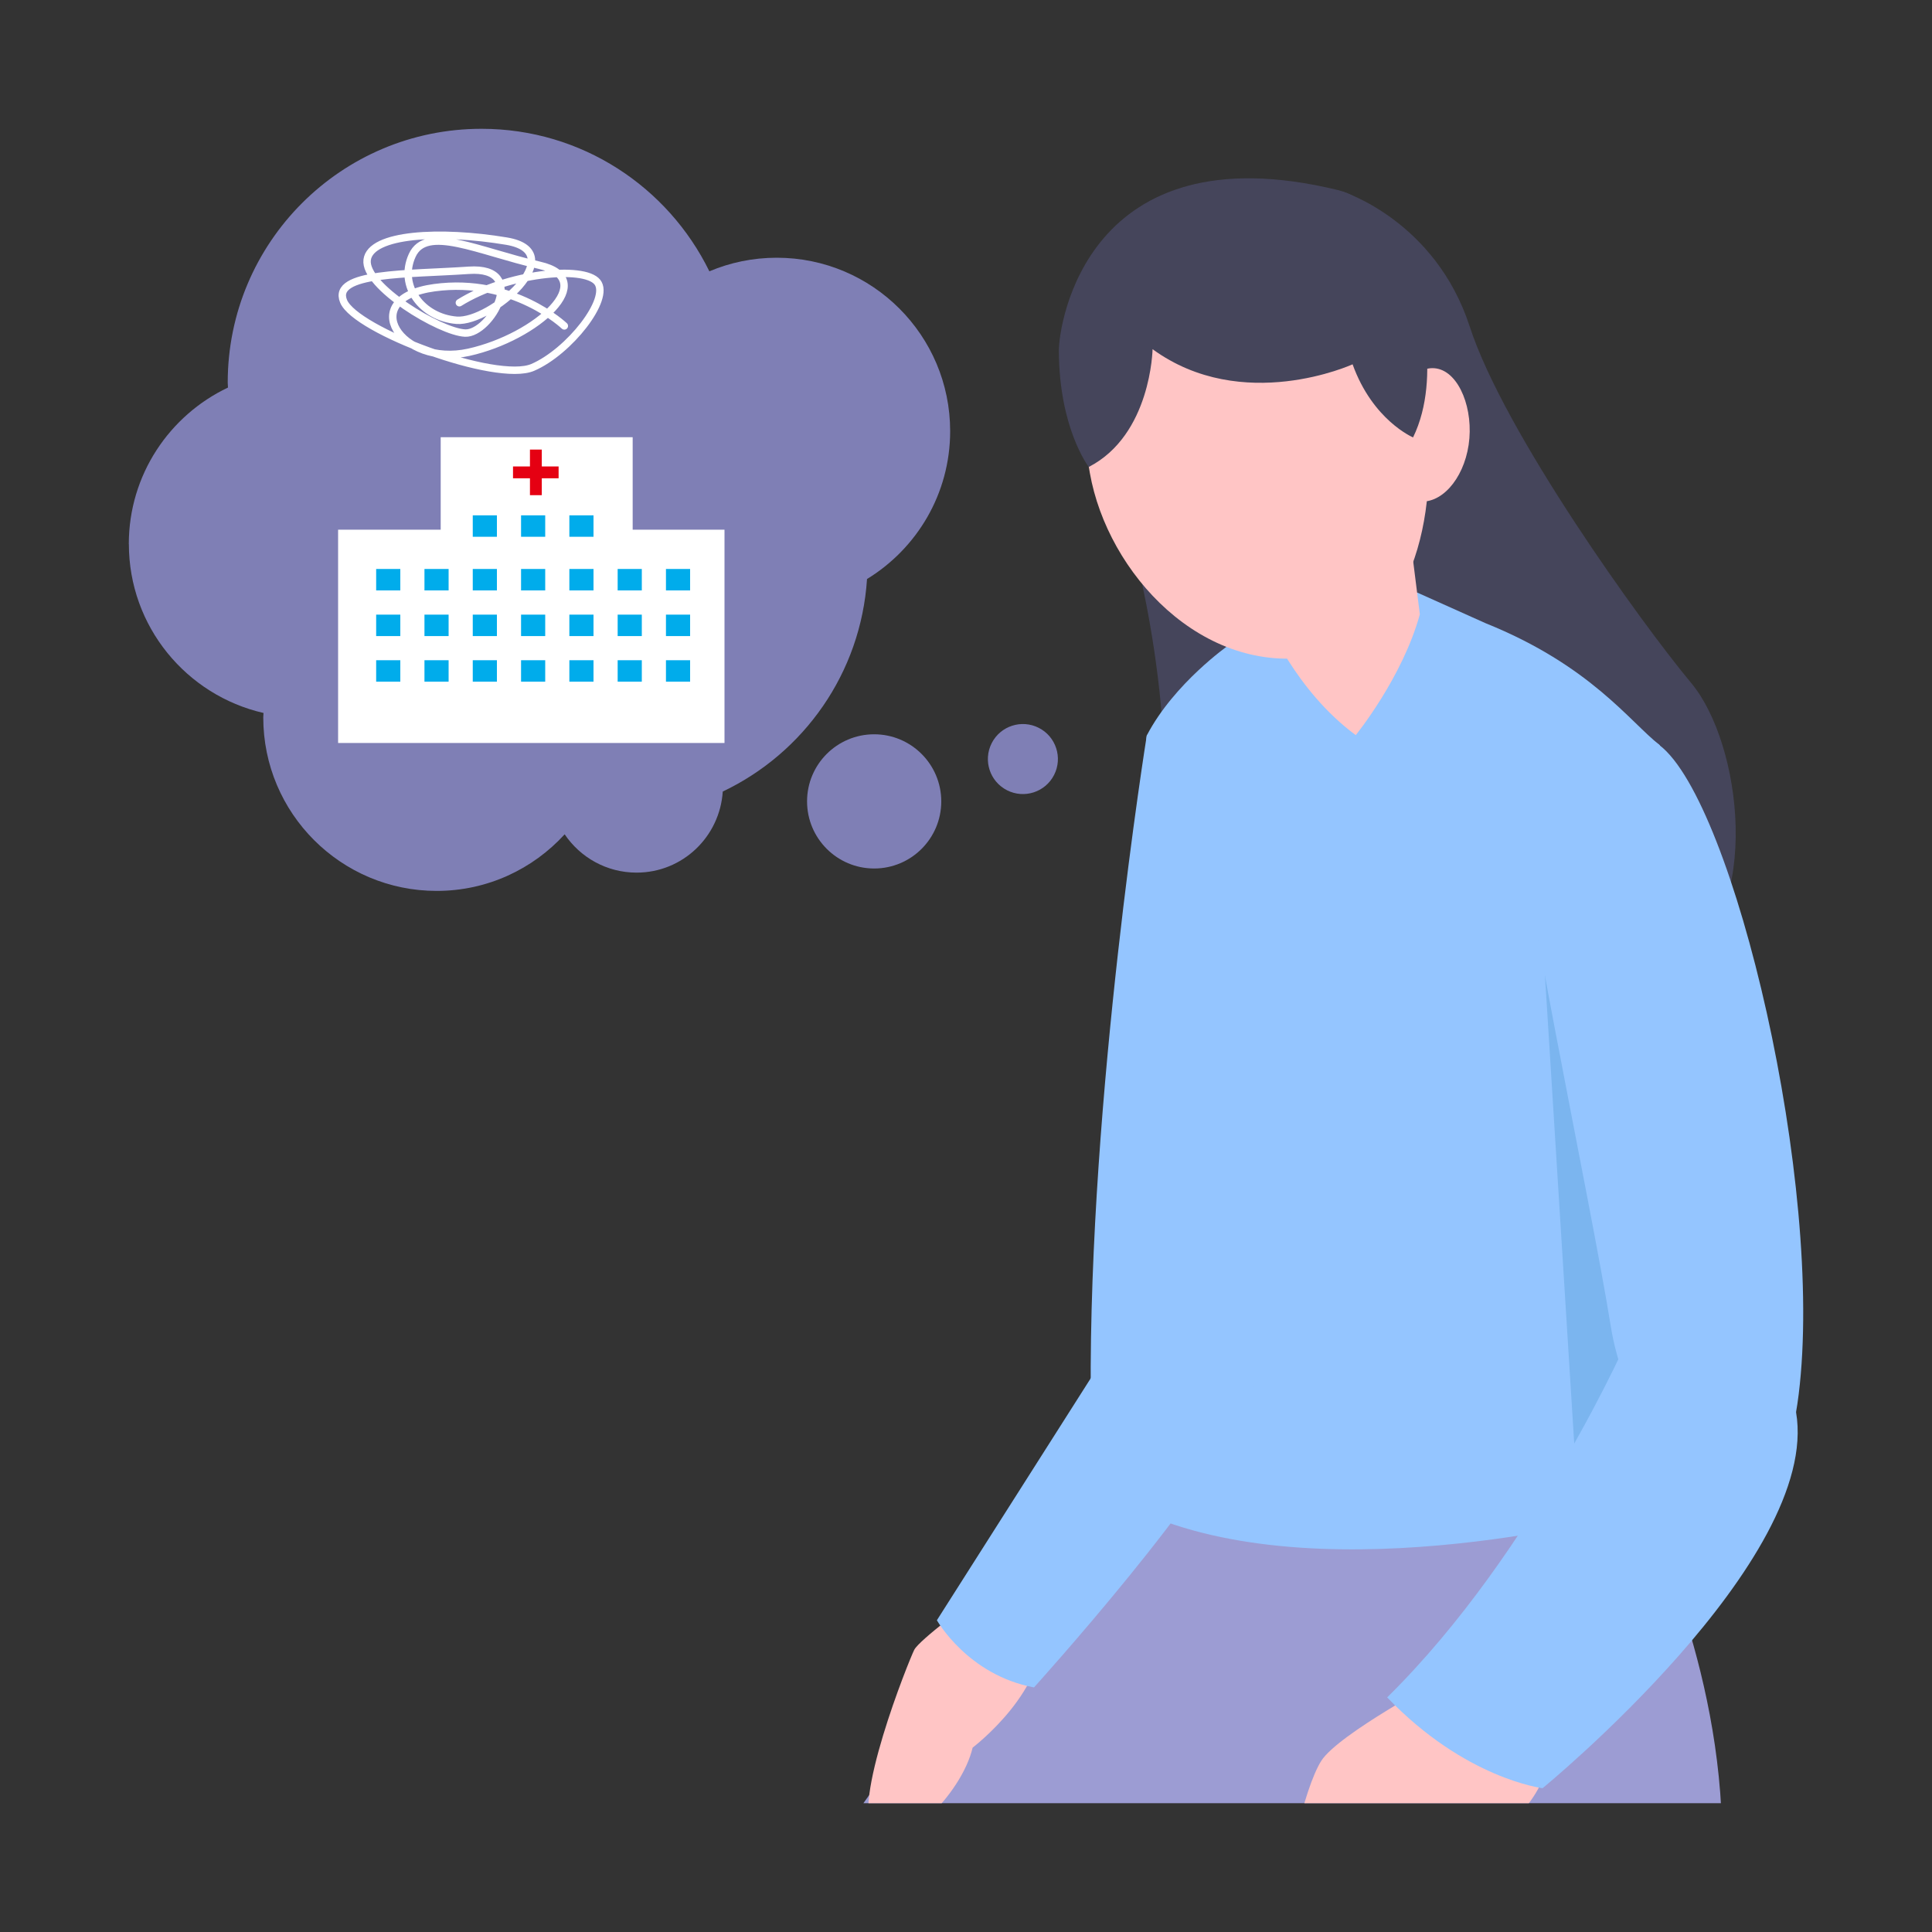 <?xml version="1.0" encoding="UTF-8"?>
<svg id="_レイヤー_1" data-name="レイヤー 1" xmlns="http://www.w3.org/2000/svg" width="300" height="300" xmlns:xlink="http://www.w3.org/1999/xlink" viewBox="0 0 300 300">
  <rect x="0" y="0" width="300" height="300" fill="#333333" stroke="none"/>
  <defs>
    <style>
      .cls-1 {
        fill: #7f7fb5;
      }

      .cls-1, .cls-2, .cls-3, .cls-4, .cls-5, .cls-6, .cls-7, .cls-8, .cls-9, .cls-10 {
        stroke-width: 0px;
      }

      .cls-11 {
        clip-path: url(#clippath);
      }

      .cls-2, .cls-12 {
        fill: none;
      }

      .cls-3 {
        fill: #45455b;
      }

      .cls-4 {
        fill: #ffc5c5;
      }

      .cls-5 {
        fill: #9c9cd3;
      }

      .cls-6 {
        fill: #e50012;
      }

      .cls-7 {
        fill: #7bb5ef;
      }

      .cls-8 {
        fill: #00aceb;
      }

      .cls-12 {
        stroke: #fff;
        stroke-linecap: round;
        stroke-linejoin: round;
        stroke-width: 1.15px;
      }

      .cls-9 {
        fill: #94c5ff;
      }

      .cls-10 {
        fill: #fff;
      }
    </style>
    <clipPath id="clippath">
      <rect class="cls-2" x="20" y="20" width="260" height="260"/>
    </clipPath>
  </defs>
  <rect class="cls-2" width="300" height="300"/>
  <g class="cls-11">
    <g>
      <g>
        <path class="cls-3" d="M208.56,29.78s14.32,4.51,19.66,20.93c5.33,16.42,26.58,45.98,34.4,55.36,7.82,9.37,11.1,35.3-1.64,44.24-9.95,6.99-46.04-19.44-46.04-19.44l-18.28-36.2-2.49-27.14,14.39-37.75Z"/>
        <path class="cls-3" d="M176.07,85.29s9.16,33.09,2.23,59.21c-6.93,26.12,33.96-16.87,33.96-16.87l-9.16-31.03-27.04-11.31Z"/>
        <path class="cls-9" d="M178.42,174.21l2.51,68.18s11.07,6.62,29.33,6.6c11.31,0,44.8-6.49,44.8-6.49l.97-60.46v-.43s5.63-42.75,1.69-65.88v-.03c-4.61-3.59-10.75-12.37-27.02-18.92l-10.64-4.77-23.38,3.78-5.9,4.4s-8.44,5.88-12.68,13.96c-.7,1.33.34,60.07.34,60.07Z"/>
        <path class="cls-7" d="M244.78,229.51l-6.37-101.89,21.79,73.61s15.41,17.26-15.42,28.28Z"/>
        <path class="cls-4" d="M197.84,81.09c-.12.23-1.18,15.14-1.18,15.14,0,0,4.41,10.95,13.86,17.92,0,0,7.26-8.93,9.95-18.76l-2.05-16.34-20.58,2.04Z"/>
        <path class="cls-4" d="M169.23,73.44c2.76,15.64,17.52,31.55,35.13,28.45,14.35-2.53,19.53-21.96,16.77-37.6-1.2-6.83-2.85-12.82-4.82-17.93-4.73.08-14.87.39-25.8,1.5-9.47.95-17.51,2.69-22.14,3.79-.73,6.66-.5,14.06.86,21.79Z"/>
        <path class="cls-4" d="M215.1,66.85c-.82,5.44,1.42,10.35,5,10.97,3.57.62,7.13-3.29,7.95-8.74.81-5.44-1.41-11.24-4.98-11.86-3.58-.62-7.15,4.19-7.96,9.63Z"/>
        <path class="cls-3" d="M219.42,67.92s-6.26-2.64-9.39-11.35c0,0-17.09,7.82-31.06-2.35,0,0-.22,13.3-9.91,18.29,0,0-4.62-5.99-4.64-18.11,0-3.92,4.25-34.38,43.32-24.89,8.53,2.07,12.08,15.66,12.08,15.66,0,0,4.32,13.08-.4,22.75"/>
        <path class="cls-4" d="M218.53,297.02c3.35,8.53,14.75,32.63-22.69,47.72-4.15,4.11-7.02,7.75-7.02,7.75,0,0-1.05,2.23,4.77,24.62,5.82,22.39,7.15,77.32,7.15,77.32,0,0-9.77,4.74-14.79,4.35-10.04-23.16-26.13-85.35-36.56-106.58-10.42-21.23-2.96-62.15,40.84-62.15,0,0,24.12-3.67,28.3,6.97Z"/>
        <path class="cls-5" d="M125.67,293.44c21.28-38.66,55.25-57.17,55.25-57.17,29.77,10.67,74.16-1.81,74.16-1.81,0,0,12.37,23.88,12.33,51.61-.03,19.35-29.22,34-43.03,39.85l8.44,90.43s-71.5,29.49-123.45,2.35c0-56.64,10.14-120.65,16.3-125.26Z"/>
        <path class="cls-9" d="M257.71,115.73c11.55,8.86,25.61,68.33,21.59,100.77-4.02,32.45-25.81,10.33-29.16-10.45-3.35-20.78-14.75-73.4-14.41-83.12s5.27-20.02,21.98-7.21Z"/>
        <path class="cls-4" d="M223.94,260.68s-16.09,8.55-18.77,12.74c-2.68,4.19-6.15,18.94-5.08,24.63,1.06,5.7,8.44,6.37,11.95,3.69s10.05-11.9,10.05-11.9c0,0,18.43-4.69,18.94-20.11s-17.09-9.05-17.09-9.05Z"/>
        <path class="cls-9" d="M253.16,207.06s-14.68,33.79-37.76,56.51c12.12,12.66,24.13,14.1,24.13,14.1,0,0,43.31-35.45,39.36-58.39-3.95-22.94-20.31-20.32-25.73-12.22Z"/>
        <path class="cls-9" d="M178.08,114.15s-9.05,56.17-8.71,102.36,29.2.08,30.52-18.09c1.32-18.17,0-72.8,0-72.8,0,0-11.75-16.91-21.81-11.47Z"/>
        <path class="cls-4" d="M151.04,248.56s-8.29,6.07-9.08,7.63-10.01,24.41-6.26,28.32c3.76,3.91,13.61-5.79,15.33-13.14,0,0,12.2-9.23,10.64-19.25-1.56-10.01-10.64-3.56-10.64-3.56Z"/>
        <path class="cls-9" d="M181.14,195.5l-35.66,56.09s4.79,8.52,15.08,10.43c0,0,28.7-31.73,32.12-43.1,3.42-11.36-11.55-23.43-11.55-23.43Z"/>
      </g>
      <path class="cls-1" d="M20,84.49c0-10.74,6.3-19.99,15.4-24.31,0-.26-.04-.51-.04-.77,0-21.77,17.64-39.41,39.41-39.41,15.56,0,28.97,9.04,35.38,22.13,3.22-1.36,6.75-2.11,10.46-2.11,14.87,0,26.93,12.06,26.93,26.93,0,9.73-5.18,18.23-12.91,22.96-.95,14.61-9.83,27.02-22.4,33-.46,7.02-6.24,12.59-13.38,12.59-4.65,0-8.75-2.36-11.17-5.95-4.92,5.39-11.99,8.79-19.87,8.79-14.87,0-26.93-12.06-26.93-26.93,0-.24.03-.46.04-.7-11.97-2.74-20.91-13.43-20.91-26.23Z"/>
      <path class="cls-12" d="M87.63,50.61s-7.94-7.59-20.17-5.94c-12.23,1.65-5.23,12.38,5.33,10.03,10.56-2.35,20.48-11.35,10.97-13.51-9.51-2.17-17.56-6.32-19.75-1.54-2.19,4.78,1.57,9.66,6.9,10.08,5.33.42,17.98-10.58,7.73-12.29-10.24-1.71-21.11-1.16-21.63,2.91-.52,4.08,11.31,11.21,15.22,11.37,3.91.16,9.97-10.4.56-9.75-9.41.65-21.32.26-19.44,4.81,1.88,4.55,23.72,12.7,29.37,10.27,5.64-2.43,12.12-10.66,10.03-13.25-2.09-2.59-14-1.42-21.42,3.21"/>
      <path class="cls-1" d="M125.32,124.44c0,5.75,4.67,10.42,10.42,10.42s10.42-4.66,10.42-10.42c0-5.75-4.67-10.42-10.42-10.42-5.75,0-10.42,4.66-10.42,10.42Z"/>
      <path class="cls-1" d="M156.37,122.71c2.67,1.36,5.95.3,7.31-2.38,1.36-2.67.3-5.95-2.38-7.31-2.67-1.36-5.95-.3-7.31,2.38-1.36,2.67-.3,5.95,2.38,7.31Z"/>
      <g>
        <rect class="cls-10" x="52.5" y="82.25" width="60" height="33.12"/>
        <rect class="cls-10" x="68.43" y="67.89" width="29.81" height="15.46"/>
        <rect class="cls-8" x="58.41" y="88.35" width="3.75" height="3.33"/>
        <rect class="cls-8" x="65.91" y="88.35" width="3.75" height="3.33"/>
        <rect class="cls-8" x="73.41" y="88.35" width="3.75" height="3.33"/>
        <rect class="cls-8" x="80.91" y="88.35" width="3.75" height="3.33"/>
        <rect class="cls-8" x="88.41" y="88.35" width="3.75" height="3.33"/>
        <rect class="cls-8" x="73.41" y="80.02" width="3.75" height="3.33"/>
        <rect class="cls-8" x="80.91" y="80.02" width="3.75" height="3.33"/>
        <rect class="cls-8" x="88.41" y="80.02" width="3.75" height="3.33"/>
        <rect class="cls-8" x="95.91" y="88.35" width="3.75" height="3.33"/>
        <rect class="cls-8" x="103.41" y="88.35" width="3.75" height="3.33"/>
        <rect class="cls-8" x="58.41" y="95.44" width="3.75" height="3.33"/>
        <rect class="cls-8" x="65.91" y="95.44" width="3.75" height="3.33"/>
        <rect class="cls-8" x="73.41" y="95.44" width="3.75" height="3.33"/>
        <rect class="cls-8" x="80.91" y="95.44" width="3.75" height="3.33"/>
        <rect class="cls-8" x="88.41" y="95.44" width="3.75" height="3.33"/>
        <rect class="cls-8" x="95.91" y="95.44" width="3.75" height="3.33"/>
        <rect class="cls-8" x="103.41" y="95.44" width="3.75" height="3.33"/>
        <rect class="cls-8" x="58.41" y="102.52" width="3.75" height="3.33"/>
        <rect class="cls-8" x="65.91" y="102.52" width="3.75" height="3.33"/>
        <rect class="cls-8" x="73.41" y="102.52" width="3.75" height="3.33"/>
        <rect class="cls-8" x="80.91" y="102.52" width="3.75" height="3.33"/>
        <rect class="cls-8" x="88.41" y="102.52" width="3.75" height="3.33"/>
        <rect class="cls-8" x="95.91" y="102.52" width="3.75" height="3.33"/>
        <rect class="cls-8" x="103.41" y="102.52" width="3.75" height="3.33"/>
        <g>
          <rect class="cls-6" x="79.66" y="72.43" width="7.08" height="1.84"/>
          <rect class="cls-6" x="82.29" y="69.81" width="1.84" height="7.08"/>
        </g>
      </g>
    </g>
  </g>
</svg>